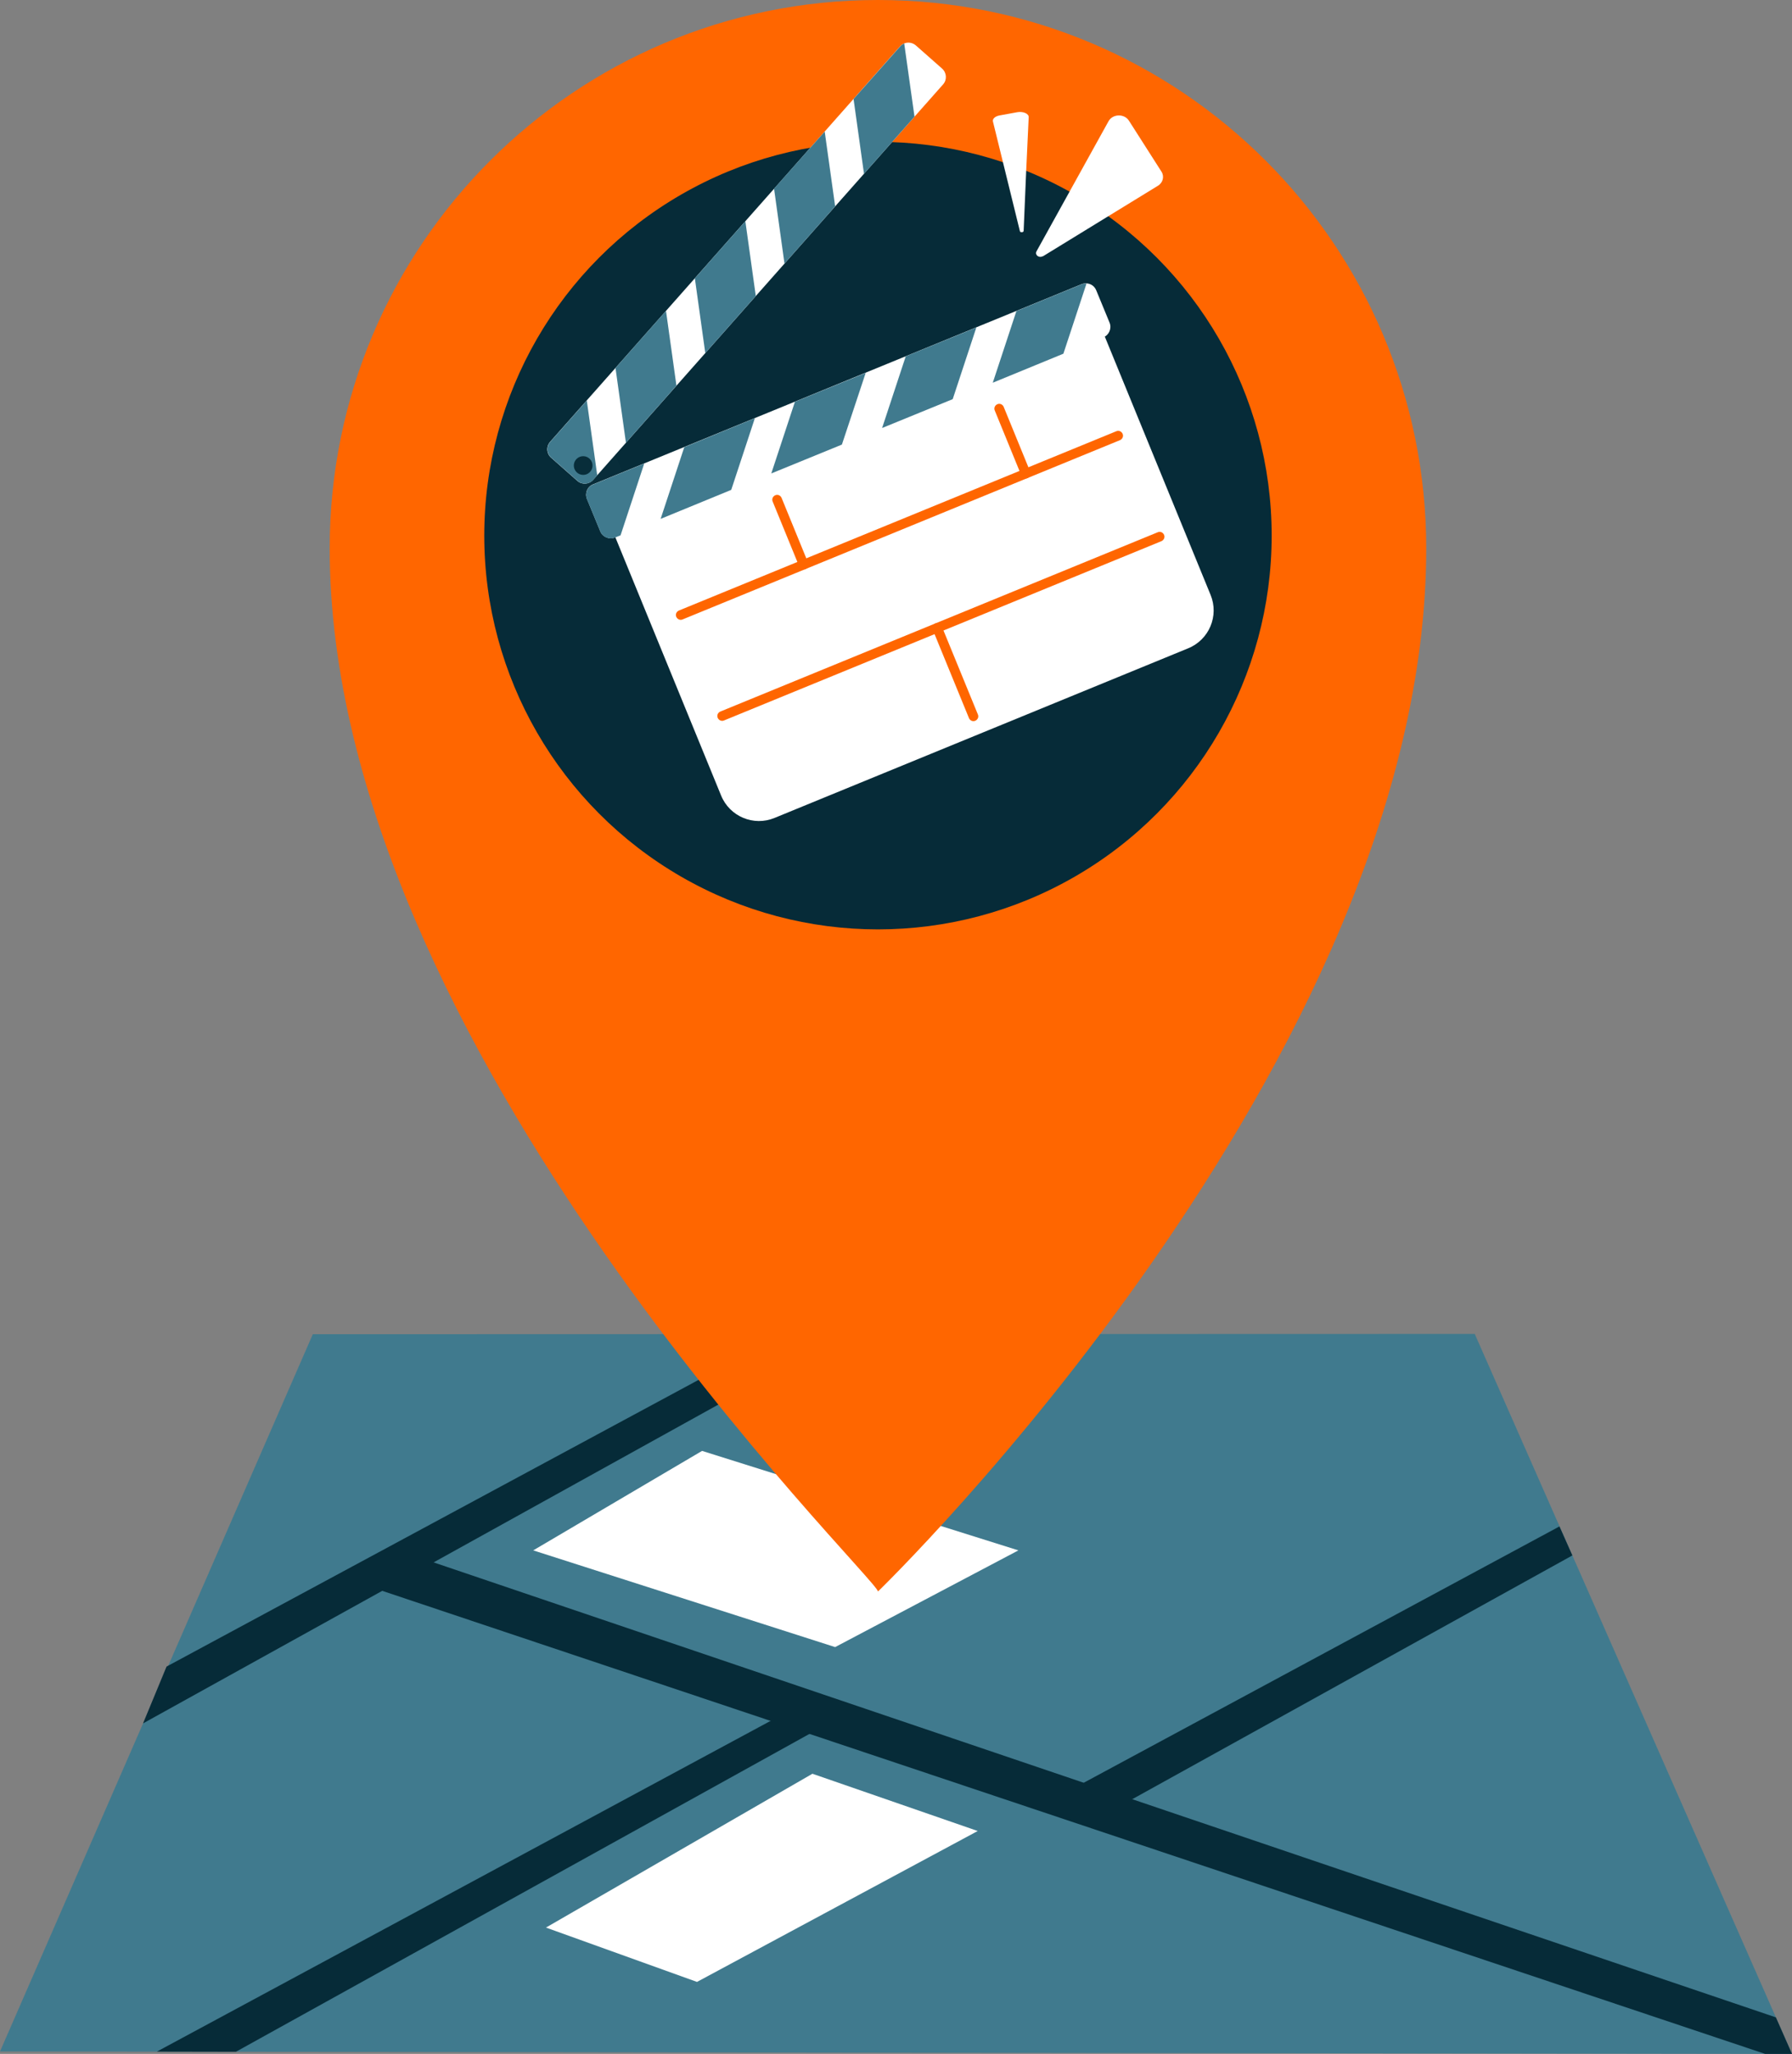 <?xml version="1.0" encoding="UTF-8"?>
<svg xmlns="http://www.w3.org/2000/svg" id="Layer_2" data-name="Layer 2" viewBox="0 0 116.75 133.79">
  <rect x="0" y="0" width="116.75" height="133.79" fill="#808080" stroke="none"/>
  <defs>
    <style>
      .cls-1 {
        fill: #fff;
      }

      .cls-2 {
        fill: #407a8e;
      }

      .cls-3 {
        fill: #f60;
      }

      .cls-4 {
        fill: #082d3a;
      }

      .cls-5 {
        fill: #062b38;
      }
    </style>
  </defs>
  <g id="NEW">
    <g>
      <polygon class="cls-2" points="20.38 86.91 0 133.63 116.75 133.79 96.08 86.89 20.38 86.91"></polygon>
      <polygon class="cls-5" points="9.32 112.26 10.85 108.56 51.07 86.89 55.11 86.89 9.32 112.26"></polygon>
      <polygon class="cls-5" points="15.37 133.65 10.22 133.64 51.07 111.63 55.11 111.63 15.37 133.65"></polygon>
      <polygon class="cls-5" points="73.42 117.39 68.28 117.38 101.6 99.43 102.44 101.32 73.42 117.39"></polygon>
      <polygon class="cls-5" points="23.75 103.24 25.94 100.99 115.7 131.41 116.75 133.79 115 133.79 23.75 103.24"></polygon>
      <polygon class="cls-1" points="34.74 100.99 45.74 94.51 66.35 100.99 54.41 107.29 34.74 100.99"></polygon>
      <polygon class="cls-1" points="35.57 125.56 52.93 115.54 63.7 119.27 45.41 129.1 35.57 125.56"></polygon>
    </g>
    <path class="cls-3" d="m92.92,35.72c0,33.42-35.72,67.95-35.72,67.95,0-.87-35.72-35.4-35.72-67.95C21.47,15.99,37.47,0,57.2,0s35.72,15.99,35.72,35.72Z"></path>
    <circle class="cls-5" cx="57.2" cy="34.89" r="25.65"></circle>
    <g>
      <g>
        <rect class="cls-4" x="37.81" y="29.93" width="2.79" height="2.47" transform="translate(-8.89 17.19) rotate(-22.29)"></rect>
        <path class="cls-1" d="m71.17,19.95l7.7,18.8c.56,1.36-.09,2.92-1.46,3.48l-26.95,11.05c-1.36.56-2.92-.09-3.48-1.46l-7.7-18.8,31.89-13.07Z"></path>
        <g>
          <path class="cls-1" d="m71.42,18.91l.87,2.11c.15.37-.03.8-.4.95l-31.83,13.04c-.37.15-.8-.03-.95-.4l-.87-2.11c-.15-.37.02-.8.4-.95l31.83-13.04c.11-.04.22-.06.33-.05.27.02.51.18.62.45Z"></path>
          <path class="cls-2" d="m41.97,30.2l-1.54,4.67-.37.15c-.37.15-.8-.03-.95-.4l-.87-2.11c-.15-.37.02-.8.4-.95l3.32-1.36Z"></path>
          <polygon class="cls-2" points="49.18 27.24 47.64 31.91 43.04 33.8 44.58 29.13 49.18 27.24"></polygon>
          <polygon class="cls-2" points="56.4 24.29 54.85 28.96 50.25 30.84 51.79 26.17 56.4 24.29"></polygon>
          <polygon class="cls-2" points="63.61 21.33 62.07 26 57.47 27.88 59.01 23.21 63.61 21.33"></polygon>
          <path class="cls-2" d="m70.79,18.46l-1.51,4.58-4.6,1.89,1.54-4.67,4.24-1.74c.11-.04.22-.06.33-.05Z"></path>
        </g>
        <g>
          <path class="cls-1" d="m59.67,2.96l1.71,1.51c.3.27.33.73.06,1.03l-22.8,25.76c-.27.3-.73.33-1.03.06l-1.71-1.51c-.3-.27-.33-.72-.06-1.03L58.64,3.02c.08-.09.17-.15.27-.19.25-.1.54-.06.76.13Z"></path>
          <path class="cls-2" d="m38.23,26.09l.68,4.87-.26.3c-.27.3-.73.33-1.03.06l-1.71-1.51c-.3-.27-.33-.72-.06-1.03l2.38-2.69Z"></path>
          <polygon class="cls-2" points="43.39 20.25 44.07 25.12 40.78 28.84 40.1 23.97 43.39 20.25"></polygon>
          <polygon class="cls-2" points="48.56 14.41 49.24 19.28 45.95 23 45.27 18.13 48.56 14.41"></polygon>
          <polygon class="cls-2" points="53.73 8.57 54.41 13.44 51.11 17.17 50.43 12.29 53.73 8.57"></polygon>
          <path class="cls-2" d="m58.91,2.83l.67,4.77-3.29,3.72-.68-4.87,3.04-3.43c.08-.09.17-.15.27-.19Z"></path>
        </g>
        <path class="cls-4" d="m38.57,30.12c.11.32-.05.66-.37.78-.32.11-.66-.05-.78-.37-.11-.32.05-.66.37-.78.32-.11.66.05.78.37Z"></path>
        <path class="cls-3" d="m72.97,28.67l-28.5,11.68c-.16.07-.34-.01-.41-.17-.07-.16.01-.34.17-.41l28.5-11.68c.16-.07.34.01.41.17.07.16-.01.34-.17.41Z"></path>
        <path class="cls-3" d="m52.48,37.07c-.16.07-.34-.01-.41-.17l-1.73-4.23c-.07-.16.01-.34.17-.41.16-.07.34.01.41.17l1.73,4.23c.07.16-.01.34-.17.41Z"></path>
        <path class="cls-3" d="m66.95,31.14c-.16.07-.34-.01-.41-.17l-1.73-4.23c-.07-.16.01-.34.17-.41.16-.07.34.01.41.17l1.73,4.23c.07.16-.01.34-.17.41Z"></path>
        <path class="cls-3" d="m75.67,35.25l-28.5,11.68c-.16.07-.34-.01-.41-.17-.07-.16.01-.34.17-.41l28.5-11.68c.16-.07.34.01.41.17s-.01.34-.17.41Z"></path>
        <path class="cls-3" d="m63.54,46.95c-.16.07-.34-.01-.41-.17l-2.36-5.76c-.07-.16.01-.34.17-.41.16-.07.34.01.41.17l2.36,5.76c.07.16-.01.34-.17.41Z"></path>
      </g>
      <path class="cls-1" d="m67.94,16.7l7.5-4.6c.33-.2.43-.61.23-.92l-2.12-3.32c-.3-.47-1.06-.45-1.33.04l-4.69,8.47c-.13.23.16.46.4.32Z"></path>
      <path class="cls-1" d="m66.69,15.06c.07-1.84.26-6.03.33-7.43.01-.23-.37-.39-.75-.32l-1.15.21c-.28.05-.47.22-.43.39l1.76,7.16c.02.08.23.07.23-.01Z"></path>
    </g>
  </g>
</svg>
